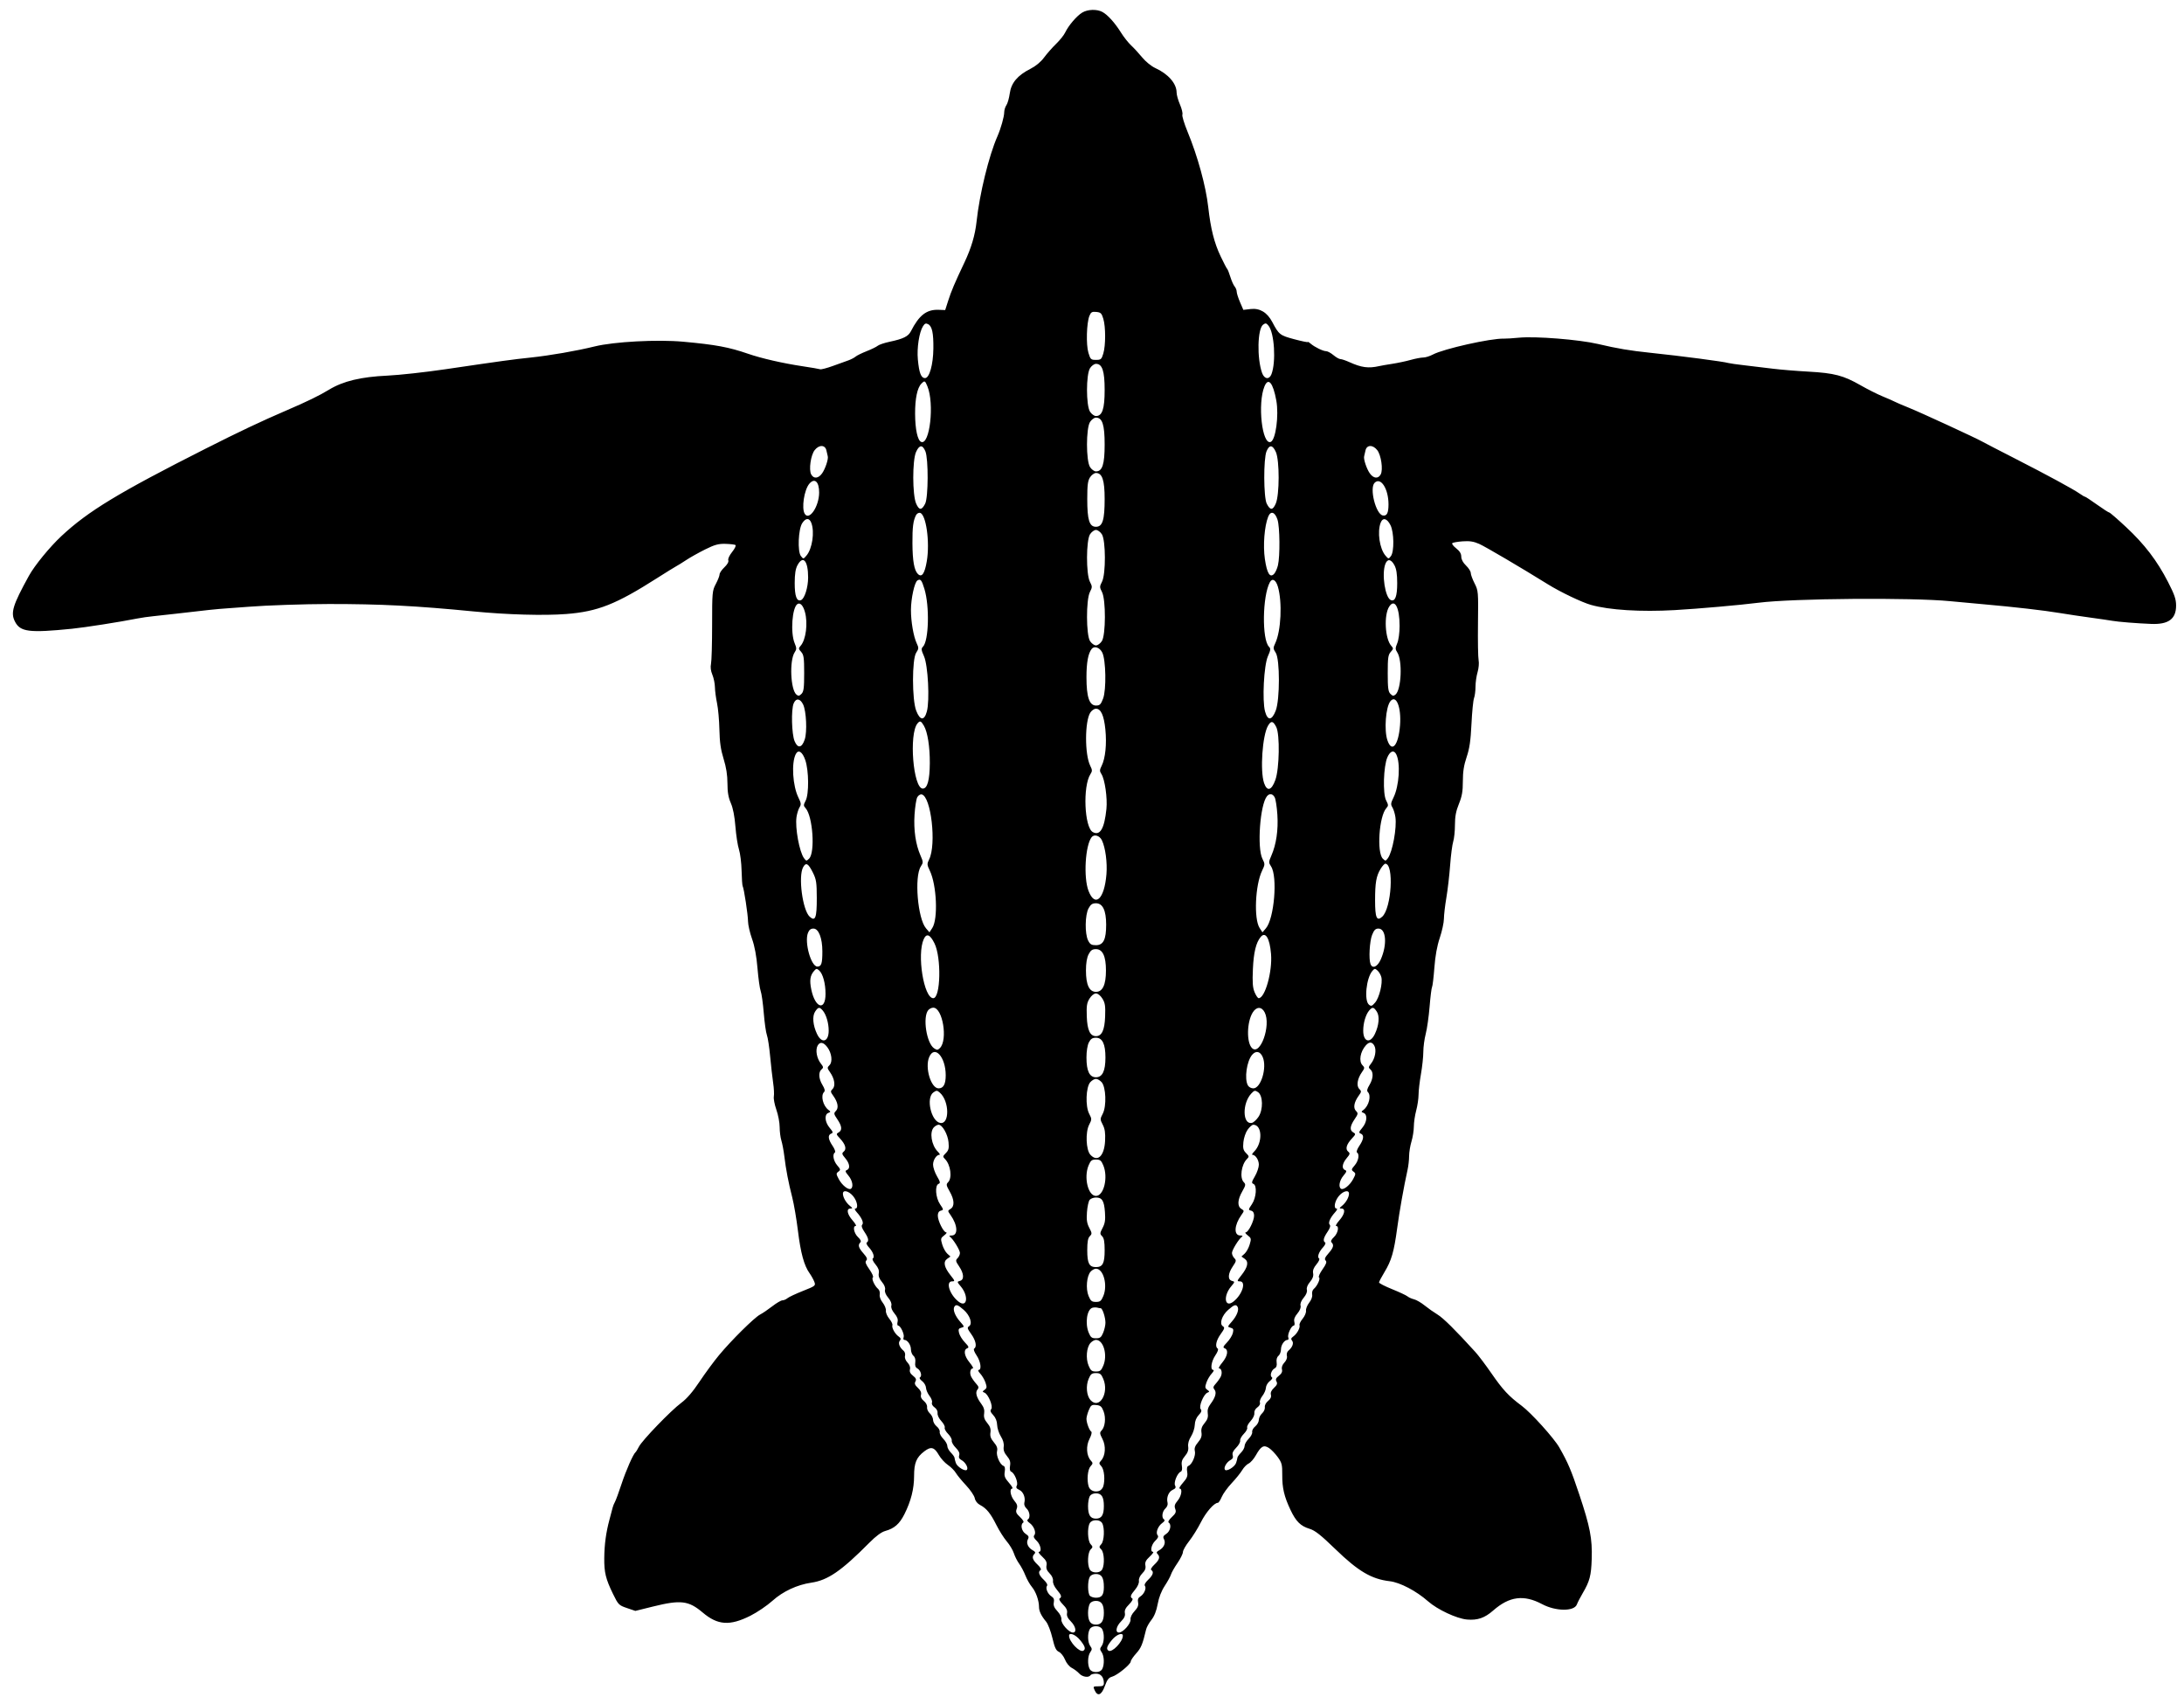 <svg xmlns="http://www.w3.org/2000/svg" width="1381" height="1077" viewBox="0 0 1381 1077" version="1.1">
	<path d="M 684.270 7.982 C 680.823 10.078, 675.632 16.149, 673.568 20.497 C 672.766 22.189, 670.172 25.442, 667.805 27.727 C 665.437 30.013, 662.019 33.890, 660.209 36.343 C 658.138 39.150, 654.930 41.809, 651.557 43.516 C 643.420 47.633, 639.407 52.401, 638.500 59.030 C 638.088 62.039, 637.132 65.388, 636.376 66.473 C 635.619 67.557, 634.995 69.582, 634.989 70.973 C 634.977 73.783, 632.863 81.253, 630.667 86.245 C 625.304 98.433, 619.382 122.644, 617.519 139.991 C 616.593 148.622, 614.168 156.793, 609.800 166 C 603.629 179.008, 601.518 183.986, 599.514 190.252 L 597.674 196.004 593.562 195.848 C 585.916 195.559, 581.179 199.212, 575.981 209.405 C 574.313 212.675, 571.214 214.203, 562.500 216.052 C 559.200 216.752, 555.825 217.891, 555 218.583 C 554.175 219.276, 551.025 220.813, 548 222 C 544.975 223.187, 541.825 224.734, 541 225.437 C 540.175 226.141, 538.150 227.201, 536.500 227.793 C 534.850 228.386, 530.401 229.986, 526.613 231.351 C 522.825 232.715, 519.225 233.650, 518.613 233.427 C 518.001 233.205, 513 232.349, 507.500 231.525 C 495.049 229.660, 481.469 226.549, 473 223.623 C 460.854 219.427, 452.587 217.891, 432 216.010 C 415.686 214.518, 388.244 215.984, 376 219.001 C 364.564 221.819, 347.715 224.744, 335.500 226.034 C 323.853 227.263, 318.150 228.045, 281.500 233.438 C 268.850 235.299, 252.425 237.103, 245 237.448 C 228.200 238.228, 216.975 240.924, 208.107 246.312 C 201.837 250.121, 194.125 253.873, 181 259.501 C 165.535 266.132, 151.055 272.982, 130 283.627 C 74.984 311.443, 55.704 323.127, 38.846 338.870 C 31.422 345.803, 21.892 357.450, 18.284 364 C 7.989 382.689, 6.578 387.350, 9.506 393.011 C 12.850 399.478, 18.483 400.175, 45.500 397.465 C 53.786 396.633, 75.830 393.175, 87 390.954 C 89.475 390.462, 93.975 389.818, 97 389.523 C 100.025 389.229, 106.325 388.536, 111 387.984 C 130.543 385.677, 136.887 385.014, 144 384.535 C 148.125 384.257, 154.200 383.810, 157.500 383.542 C 168.169 382.676, 192.662 381.840, 207.770 381.825 C 240.499 381.794, 262.749 382.932, 299.500 386.517 C 320.798 388.595, 344.108 389.242, 358.077 388.145 C 377.984 386.581, 389.474 382.039, 415.500 365.445 C 421 361.938, 426.400 358.594, 427.500 358.014 C 428.600 357.434, 431.525 355.619, 434 353.980 C 436.475 352.341, 441.821 349.347, 445.881 347.327 C 451.886 344.338, 454.271 343.680, 458.677 343.796 C 461.655 343.874, 464.521 344.204, 465.046 344.528 C 465.570 344.852, 464.635 346.816, 462.967 348.892 C 461.207 351.081, 460.181 353.308, 460.522 354.196 C 460.882 355.135, 459.928 356.842, 458.055 358.610 C 456.375 360.196, 455 362.215, 455 363.098 C 455 363.980, 453.941 366.694, 452.646 369.129 C 450.385 373.381, 450.292 374.403, 450.290 395.028 C 450.289 406.838, 449.973 417.916, 449.587 419.646 C 449.134 421.683, 449.436 424.107, 450.443 426.519 C 451.299 428.568, 452.029 432.102, 452.064 434.372 C 452.100 436.642, 452.699 441.200, 453.396 444.500 C 454.094 447.800, 454.769 455.319, 454.897 461.208 C 455.071 469.222, 455.738 473.876, 457.549 479.708 C 459.211 485.057, 459.975 489.904, 459.985 495.167 C 459.996 500.765, 460.572 504.139, 462.119 507.667 C 463.503 510.824, 464.510 515.968, 465.024 522.500 C 465.456 528, 466.467 534.525, 467.269 537 C 468.071 539.475, 468.819 545.529, 468.930 550.453 C 469.042 555.378, 469.348 559.755, 469.611 560.180 C 470.414 561.479, 472.963 578.247, 473.004 582.500 C 473.025 584.700, 474.163 589.650, 475.533 593.500 C 477.200 598.187, 478.343 604.344, 478.992 612.134 C 479.525 618.533, 480.429 624.999, 481.001 626.502 C 481.573 628.006, 482.449 634.246, 482.949 640.368 C 483.448 646.491, 484.340 652.769, 484.930 654.320 C 485.520 655.870, 486.448 661.945, 486.991 667.820 C 487.534 673.694, 488.388 681.228, 488.887 684.561 C 489.386 687.895, 489.581 691.743, 489.319 693.113 C 489.057 694.482, 489.778 698.264, 490.921 701.517 C 492.065 704.769, 493 709.699, 493 712.472 C 493 715.245, 493.490 719.085, 494.089 721.007 C 494.688 722.928, 495.532 727.425, 495.964 731 C 496.977 739.373, 498.565 747.619, 500.971 757 C 502.028 761.125, 503.641 770.575, 504.555 778 C 506.296 792.146, 508.444 800.006, 511.892 804.848 C 513.024 806.438, 514.385 808.883, 514.917 810.281 C 515.855 812.749, 515.647 812.916, 507.691 816.069 C 503.186 817.855, 498.790 819.920, 497.921 820.658 C 497.053 821.396, 495.631 822, 494.761 822 C 493.891 822, 491.002 823.689, 488.340 825.754 C 485.678 827.819, 482.212 830.172, 480.637 830.983 C 477.054 832.830, 462.420 847.305, 454.592 856.746 C 451.343 860.665, 445.825 868.165, 442.331 873.412 C 438.043 879.852, 434.276 884.214, 430.739 886.834 C 424.250 891.641, 406.032 910.515, 404.002 914.534 C 403.177 916.165, 402.224 917.725, 401.883 918 C 400.390 919.203, 395.857 929.479, 393.010 938.113 C 391.307 943.276, 389.448 948.338, 388.878 949.363 C 388.308 950.388, 387.660 951.963, 387.438 952.863 C 387.216 953.763, 386.307 957.200, 385.418 960.500 C 383.187 968.784, 382.183 976.177, 382.090 985 C 381.996 993.967, 383.029 998.186, 387.626 1007.603 C 390.953 1014.418, 391.310 1014.781, 396.422 1016.518 L 401.750 1018.329 412.902 1015.569 C 430.467 1011.221, 435.426 1011.822, 444.361 1019.384 C 453.831 1027.398, 461.481 1027.914, 474.449 1021.414 C 478.743 1019.261, 485.065 1014.975, 488.496 1011.888 C 495.057 1005.987, 504.059 1001.797, 513 1000.484 C 523.504 998.941, 532.021 993.078, 549.787 975.159 C 553.917 970.993, 557.347 968.468, 559.787 967.796 C 565.519 966.217, 568.805 963.332, 571.902 957.160 C 576.037 948.919, 578 941.158, 578 933.046 C 578 924.779, 579.446 921.287, 584.451 917.469 C 588.707 914.223, 590.792 914.755, 593.677 919.820 C 594.874 921.922, 597.419 924.714, 599.332 926.025 C 601.245 927.336, 603.515 929.602, 604.376 931.060 C 605.238 932.519, 608.158 936.072, 610.866 938.956 C 613.574 941.840, 616.047 945.486, 616.361 947.057 C 616.714 948.819, 618 950.469, 619.716 951.362 C 623.755 953.463, 626.362 956.657, 630.030 964 C 631.816 967.575, 634.777 972.253, 636.609 974.395 C 638.442 976.538, 640.460 979.913, 641.094 981.895 C 641.729 983.878, 643.236 986.850, 644.444 988.500 C 645.652 990.150, 647.426 993.495, 648.386 995.933 C 649.345 998.371, 651.209 1001.648, 652.527 1003.214 C 654.998 1006.151, 656.985 1011.754, 656.994 1015.816 C 657.001 1018.503, 658.410 1021.433, 661.466 1025.110 C 662.659 1026.546, 664.454 1031.196, 665.454 1035.444 C 666.897 1041.569, 667.751 1043.385, 669.582 1044.219 C 670.852 1044.798, 672.580 1046.994, 673.423 1049.098 C 674.305 1051.302, 676.130 1053.533, 677.729 1054.360 C 679.256 1055.149, 681.361 1056.741, 682.407 1057.898 C 684.394 1060.093, 688.436 1060.721, 689.500 1059 C 689.840 1058.450, 691.426 1058, 693.024 1058 C 696.114 1058, 698 1060.249, 698 1063.934 C 698 1065.626, 697.370 1066, 694.521 1066 C 691.174 1066, 691.086 1066.094, 692.182 1068.500 C 694.068 1072.638, 696.527 1071.614, 698.625 1065.818 C 700.086 1061.780, 701.093 1060.478, 703.185 1059.921 C 706.444 1059.055, 715 1052.081, 715 1050.291 C 715 1049.584, 716.555 1047.285, 718.455 1045.182 C 721.544 1041.762, 722.486 1039.483, 724.729 1030 C 725.054 1028.625, 726.565 1025.925, 728.086 1024 C 729.916 1021.684, 731.252 1018.300, 732.034 1014 C 732.795 1009.810, 734.384 1005.723, 736.502 1002.500 C 738.310 999.750, 740.088 996.499, 740.453 995.276 C 740.819 994.054, 742.666 990.802, 744.559 988.051 C 746.452 985.299, 748 982.178, 748 981.114 C 748 980.050, 749.766 976.945, 751.925 974.215 C 754.083 971.484, 757.433 966.105, 759.369 962.261 C 762.559 955.927, 767.728 950, 770.063 950 C 770.564 950, 771.665 948.345, 772.510 946.322 C 773.355 944.299, 776.199 940.361, 778.829 937.572 C 781.460 934.782, 784.449 931.076, 785.471 929.335 C 786.494 927.595, 788.329 925.715, 789.549 925.159 C 790.770 924.603, 792.833 922.243, 794.134 919.915 C 797.346 914.168, 799.118 913.192, 802.419 915.355 C 803.860 916.299, 806.348 918.879, 807.948 921.086 C 810.536 924.659, 810.850 925.892, 810.801 932.300 C 810.737 940.606, 812.022 946.063, 816.030 954.521 C 819.506 961.856, 822.407 964.714, 828.130 966.445 C 831.509 967.467, 835.211 970.391, 844.449 979.335 C 858.856 993.282, 867.224 998.219, 878.730 999.560 C 885.290 1000.324, 895.503 1005.673, 903 1012.269 C 908.975 1017.527, 921.146 1023.214, 927.638 1023.780 C 934.282 1024.361, 938.798 1022.808, 944.166 1018.097 C 954.425 1009.094, 963.553 1007.908, 975.148 1014.073 C 983.721 1018.632, 995.385 1018.748, 997.080 1014.291 C 997.594 1012.938, 999.249 1009.733, 1000.757 1007.168 C 1005.214 999.591, 1006.151 996.045, 1006.482 985.500 C 1006.887 972.610, 1005.468 965.245, 998.633 944.763 C 993.489 929.352, 991.520 924.715, 985.989 915 C 982.644 909.124, 968.208 893.141, 962.232 888.695 C 953.979 882.557, 950.256 878.558, 943 868.042 C 939.425 862.860, 934.839 856.794, 932.810 854.560 C 920.221 840.708, 912.588 833.157, 908.978 830.982 C 906.712 829.617, 903.044 827.034, 900.826 825.243 C 898.609 823.452, 895.603 821.704, 894.147 821.359 C 892.691 821.014, 890.825 820.178, 890 819.501 C 889.175 818.824, 884.788 816.771, 880.250 814.939 C 875.712 813.106, 872 811.200, 872 810.704 C 872 810.208, 873.547 807.259, 875.438 804.151 C 879.845 796.908, 881.467 791.316, 883.459 776.500 C 884.926 765.586, 887.670 750.154, 890.072 739.307 C 890.582 737.001, 891.005 733.176, 891.011 730.807 C 891.017 728.438, 891.692 724.291, 892.511 721.591 C 893.330 718.891, 894.005 714.616, 894.012 712.091 C 894.018 709.566, 894.688 705.025, 895.500 702 C 896.312 698.975, 896.982 694.475, 896.989 692 C 896.997 689.525, 897.677 683.675, 898.500 679 C 899.323 674.325, 899.998 668.007, 899.999 664.960 C 899.999 661.913, 900.685 656.792, 901.521 653.580 C 902.358 650.368, 903.460 642.618, 903.970 636.357 C 904.480 630.097, 905.176 624.524, 905.516 623.974 C 905.856 623.423, 906.518 617.917, 906.986 611.736 C 907.557 604.204, 908.688 597.969, 910.419 592.824 C 911.838 588.602, 913.010 583.202, 913.022 580.824 C 913.033 578.446, 913.732 572.450, 914.574 567.500 C 915.416 562.550, 916.487 553.325, 916.954 547 C 917.421 540.675, 918.297 533.928, 918.901 532.007 C 919.506 530.085, 920 525.325, 920 521.429 C 920 516.180, 920.648 512.751, 922.500 508.192 C 924.463 503.362, 925 500.279, 925 493.845 C 925 487.847, 925.640 483.754, 927.389 478.575 C 929.226 473.134, 929.933 468.303, 930.449 457.659 C 930.817 450.046, 931.542 442.704, 932.060 441.343 C 932.577 439.983, 933 436.721, 933 434.094 C 933 431.467, 933.589 427.334, 934.309 424.909 C 935.028 422.484, 935.324 419.104, 934.965 417.397 C 934.606 415.691, 934.428 405.116, 934.569 393.897 C 934.817 374.061, 934.758 373.370, 932.412 368.768 C 931.085 366.166, 930 363.213, 930 362.205 C 930 361.198, 928.650 359.081, 927 357.500 C 925.096 355.676, 924 353.625, 924 351.885 C 924 349.987, 923.010 348.370, 920.780 346.625 C 919.010 345.240, 917.894 343.772, 918.302 343.365 C 918.709 342.958, 921.668 342.435, 924.878 342.202 C 929.271 341.885, 931.855 342.285, 935.327 343.821 C 939.212 345.539, 961.384 358.575, 978.829 369.398 C 986.745 374.309, 1000.223 380.750, 1006 382.383 C 1017.575 385.654, 1037.538 386.893, 1059 385.672 C 1073.834 384.829, 1100.267 382.504, 1112 381.011 C 1133.701 378.249, 1208.953 377.648, 1233.214 380.042 C 1237.771 380.492, 1247.350 381.375, 1254.500 382.005 C 1273.653 383.693, 1292.303 385.839, 1302.500 387.530 C 1307.450 388.351, 1316.258 389.669, 1322.073 390.459 C 1327.888 391.250, 1333.963 392.136, 1335.573 392.429 C 1339.233 393.094, 1351.347 394.066, 1360.289 394.410 C 1371.215 394.832, 1376 391.296, 1376 382.804 C 1376 378.785, 1375.019 375.920, 1370.897 367.895 C 1363.987 354.442, 1356.092 344.113, 1344.353 333.168 C 1338.945 328.126, 1334.180 324, 1333.764 324 C 1333.348 324, 1329.854 321.750, 1326 319 C 1322.146 316.250, 1318.726 314, 1318.401 314 C 1318.075 314, 1316.614 313.155, 1315.154 312.122 C 1311.170 309.303, 1294.726 300.380, 1274 289.792 C 1263.825 284.594, 1254.600 279.821, 1253.500 279.186 C 1249.735 277.011, 1214.509 260.769, 1207.063 257.775 C 1202.973 256.130, 1198.923 254.394, 1198.063 253.917 C 1197.203 253.440, 1193.800 251.946, 1190.500 250.595 C 1187.200 249.245, 1180.919 246.089, 1176.543 243.581 C 1165.672 237.352, 1159.879 235.834, 1143.500 234.924 C 1135.800 234.497, 1125.675 233.663, 1121 233.072 C 1116.325 232.481, 1108.450 231.536, 1103.500 230.973 C 1098.550 230.410, 1093.825 229.745, 1093 229.497 C 1089.939 228.574, 1063.086 225.053, 1043.500 223.005 C 1030.549 221.652, 1022.818 220.351, 1010.393 217.435 C 998.527 214.649, 970.839 212.447, 960.500 213.466 C 956.650 213.846, 952.322 214.119, 950.883 214.073 C 942.722 213.810, 912.750 220.522, 906.053 224.112 C 904.115 225.150, 901.384 226, 899.983 226 C 898.582 226, 894.975 226.687, 891.968 227.526 C 888.961 228.365, 883.800 229.463, 880.500 229.966 C 877.200 230.468, 873.375 231.134, 872 231.444 C 865.294 232.957, 860.860 232.360, 853.261 228.919 C 850.929 227.864, 848.376 227, 847.588 227 C 846.799 227, 844.816 225.875, 843.182 224.500 C 841.548 223.125, 839.466 222, 838.556 222 C 836.588 222, 831.209 219.380, 828.750 217.224 C 827.788 216.381, 827 215.927, 827 216.216 C 827 216.505, 823.128 215.708, 818.396 214.445 C 809.321 212.022, 808.697 211.535, 804.511 203.596 C 801.295 197.498, 796.634 194.684, 790.848 195.348 L 786.196 195.883 784.098 191.006 C 782.944 188.324, 782 185.348, 782 184.393 C 782 183.439, 781.405 181.947, 780.678 181.079 C 779.950 180.210, 778.732 177.475, 777.970 175 C 777.207 172.525, 776.313 170.275, 775.982 170 C 775.651 169.725, 773.777 166.125, 771.817 162 C 767.771 153.484, 765.537 144.605, 764.003 130.940 C 762.513 117.666, 757.331 98.785, 750.907 83.229 C 748.802 78.130, 747.338 73.283, 747.654 72.459 C 747.970 71.635, 747.278 68.748, 746.115 66.045 C 744.952 63.341, 744 59.953, 744 58.515 C 744 52.798, 738.720 46.744, 730.444 42.975 C 728.034 41.876, 724.400 38.927, 722.297 36.361 C 720.208 33.813, 717.039 30.369, 715.253 28.706 C 713.467 27.044, 710.577 23.392, 708.830 20.592 C 704.944 14.360, 700.333 9.266, 696.993 7.515 C 693.473 5.669, 687.727 5.880, 684.270 7.982 M 688.864 199.687 C 687.060 204.158, 686.688 217.881, 688.231 223 C 689.495 227.193, 689.822 227.500, 693.012 227.500 C 696.139 227.500, 696.540 227.153, 697.641 223.500 C 699.188 218.366, 699.191 206.650, 697.647 201.500 C 696.606 198.027, 696.022 197.459, 693.223 197.187 C 690.488 196.921, 689.827 197.300, 688.864 199.687 M 583.626 206.233 C 581.248 209.970, 579.706 219.923, 580.380 227.180 C 581.184 235.825, 582.410 239, 584.947 239 C 587.697 239, 590.074 230.536, 590.195 220.317 C 590.310 210.626, 589.391 206.280, 586.953 204.975 C 585.446 204.168, 584.779 204.421, 583.626 206.233 M 798.694 205.232 C 795.131 207.843, 794.733 226.439, 798.041 235.750 C 799.459 239.742, 802.614 240.146, 803.996 236.511 C 806.945 228.753, 805.831 210.477, 802.130 205.916 C 800.731 204.193, 800.244 204.096, 798.694 205.232 M 689.273 232.706 C 686.695 236.641, 686.695 256.359, 689.273 260.294 C 690.248 261.782, 691.925 263, 693 263 C 697 263, 698.500 258.499, 698.500 246.500 C 698.500 234.501, 697 230, 693 230 C 691.925 230, 690.248 231.218, 689.273 232.706 M 582.598 242.545 C 580.042 245.101, 578.605 251.982, 578.639 261.500 C 578.675 271.398, 580.210 278.483, 582.509 279.365 C 587.956 281.455, 590.908 255.094, 586.441 244.250 C 584.909 240.532, 584.703 240.440, 582.598 242.545 M 799.555 244.260 C 795.092 255.095, 798.047 281.454, 803.491 279.365 C 806.659 278.149, 808.760 262.625, 807.036 253.168 C 804.983 241.902, 801.993 238.342, 799.555 244.260 M 689.273 266.706 C 686.687 270.653, 686.687 291.347, 689.273 295.294 C 690.248 296.782, 691.925 298, 693 298 C 697.052 298, 698.500 293.525, 698.500 281 C 698.500 268.475, 697.052 264, 693 264 C 691.925 264, 690.248 265.218, 689.273 266.706 M 515.138 284.552 C 512.665 287.695, 511.342 296.902, 512.935 299.879 C 514.502 302.806, 517.485 302.533, 519.818 299.250 C 521.821 296.433, 523.885 290.289, 523.429 288.500 C 523.289 287.950, 522.902 286.262, 522.568 284.750 C 521.767 281.114, 517.923 281.012, 515.138 284.552 M 579.231 285.750 C 576.864 291.076, 576.908 312.863, 579.297 318.338 C 581.196 322.691, 582.802 322.716, 584.997 318.426 C 587.024 314.466, 587.121 289.972, 585.129 285.250 C 583.321 280.967, 581.280 281.140, 579.231 285.750 M 800.871 285.250 C 798.879 289.972, 798.976 314.466, 801.003 318.426 C 803.198 322.716, 804.804 322.691, 806.703 318.338 C 809.092 312.863, 809.136 291.076, 806.769 285.750 C 804.720 281.140, 802.679 280.967, 800.871 285.250 M 863.432 284.750 C 863.098 286.262, 862.711 287.950, 862.571 288.500 C 862.115 290.289, 864.179 296.433, 866.182 299.250 C 868.515 302.533, 871.498 302.806, 873.065 299.879 C 874.658 296.902, 873.335 287.695, 870.862 284.552 C 868.077 281.012, 864.233 281.114, 863.432 284.750 M 689.273 301.704 C 687.846 303.881, 687.500 306.563, 687.500 315.454 C 687.500 328.759, 688.829 333, 693 333 C 697.171 333, 698.500 328.759, 698.500 315.454 C 698.500 303.500, 696.996 299, 693 299 C 691.925 299, 690.248 300.217, 689.273 301.704 M 511.797 305.750 C 508.494 309.569, 506.692 321.388, 508.885 324.848 C 511.721 329.323, 517.887 320.218, 517.959 311.450 C 518.015 304.542, 515.141 301.883, 511.797 305.750 M 869.200 305.200 C 865.828 308.572, 869.956 325.029, 874.380 325.848 C 876.944 326.323, 877.967 324.352, 877.985 318.899 C 878.018 309.025, 873.078 301.322, 869.200 305.200 M 579.206 325.690 C 577.427 329.156, 576.896 333.328, 576.956 343.382 C 577.022 354.562, 578.067 360.495, 580.376 362.805 C 582.870 365.298, 584.703 362.688, 586.045 354.733 C 588.083 342.650, 585.575 324.946, 581.718 324.190 C 580.847 324.019, 579.717 324.694, 579.206 325.690 M 801.888 326.677 C 799.523 332.651, 798.569 344.837, 799.803 353.302 C 801.130 362.409, 802.971 365.457, 805.574 362.855 C 806.439 361.990, 807.561 359.531, 808.068 357.391 C 809.457 351.519, 809.282 333.019, 807.795 328.479 C 806.180 323.552, 803.455 322.720, 801.888 326.677 M 507.273 330.704 C 504.784 334.500, 504.208 348.679, 506.428 351.500 C 507.992 353.488, 508.013 353.486, 509.976 351.170 C 513.626 346.862, 515.194 336.270, 513.025 330.565 C 511.763 327.247, 509.504 327.302, 507.273 330.704 M 873.003 330.492 C 870.808 336.266, 872.352 346.837, 876.024 351.170 C 877.963 353.458, 878.026 353.465, 879.499 351.559 C 881.670 348.751, 881.513 336.533, 879.248 332.003 C 877.038 327.582, 874.356 326.934, 873.003 330.492 M 689.273 337.706 C 686.764 341.536, 686.693 362.932, 689.173 367.750 C 690.738 370.789, 690.738 371.211, 689.173 374.250 C 686.685 379.083, 686.757 401.456, 689.273 405.295 C 690.248 406.783, 691.925 408, 693 408 C 694.075 408, 695.752 406.783, 696.727 405.295 C 699.243 401.456, 699.315 379.083, 696.827 374.250 C 695.262 371.211, 695.262 370.789, 696.827 367.750 C 699.307 362.932, 699.236 341.536, 696.727 337.706 C 695.752 336.218, 694.075 335, 693 335 C 691.925 335, 690.248 336.218, 689.273 337.706 M 504.290 357.250 C 503.025 359.584, 502.524 362.783, 502.514 368.596 C 502.500 376.895, 503.796 380.399, 506.495 379.363 C 508.740 378.502, 511 371.319, 511 365.045 C 511 354.477, 507.805 350.765, 504.290 357.250 M 875.975 356.565 C 873.559 362.921, 875.889 377.976, 879.505 379.363 C 882.204 380.399, 883.500 376.895, 883.486 368.596 C 883.476 362.783, 882.975 359.584, 881.710 357.250 C 879.593 353.343, 877.304 353.070, 875.975 356.565 M 580.101 366.938 C 578.282 368.062, 576.034 378.312, 576.016 385.566 C 575.997 392.895, 577.630 402.350, 579.661 406.670 C 581.019 409.558, 580.990 410.086, 579.326 412.626 C 576.646 416.715, 576.651 442.299, 579.333 449.250 C 581.763 455.548, 584.449 455.747, 586.076 449.750 C 587.959 442.808, 586.810 420.555, 584.275 414.860 C 582.513 410.901, 582.413 410.015, 583.598 408.831 C 587.319 405.109, 587.878 383.280, 584.533 372.293 C 582.801 366.603, 582.070 365.720, 580.101 366.938 M 802.952 368.090 C 798.243 376.888, 797.881 404.309, 802.414 408.842 C 803.583 410.012, 803.479 410.919, 801.725 414.860 C 799.190 420.555, 798.041 442.808, 799.924 449.750 C 801.551 455.747, 804.237 455.548, 806.667 449.250 C 809.349 442.299, 809.354 416.715, 806.674 412.626 C 805.006 410.079, 804.978 409.566, 806.352 406.670 C 810.055 398.862, 810.910 380.650, 808.033 370.849 C 806.755 366.497, 804.469 365.255, 802.952 368.090 M 504.279 381.828 C 500.884 383.926, 499.716 399.990, 502.478 406.601 C 503.780 409.718, 503.781 410.405, 502.481 412.388 C 499.092 417.561, 499.867 435.985, 503.605 439.087 C 504.816 440.092, 505.424 440.005, 506.800 438.628 C 508.200 437.228, 508.500 434.927, 508.500 425.569 C 508.500 415.802, 508.233 413.915, 506.595 412.105 C 504.863 410.191, 504.831 409.841, 506.246 408.250 C 509.617 404.457, 510.955 393.980, 508.977 386.858 C 507.835 382.747, 505.989 380.771, 504.279 381.828 M 878.438 383.455 C 874.972 388.744, 875.759 403.851, 879.730 408.250 C 881.175 409.851, 881.148 410.179, 879.405 412.105 C 877.767 413.915, 877.500 415.802, 877.500 425.569 C 877.500 434.927, 877.800 437.228, 879.200 438.628 C 880.576 440.005, 881.184 440.092, 882.395 439.087 C 886.133 435.985, 886.908 417.561, 883.519 412.388 C 882.219 410.405, 882.220 409.718, 883.522 406.601 C 884.373 404.565, 885 399.932, 885 395.681 C 885 383.961, 881.896 378.177, 878.438 383.455 M 690.308 410.202 C 688.053 413.078, 687 418.787, 687 428.129 C 687 440.590, 688.824 446, 693.026 446 C 695.422 446, 696.080 445.357, 697.509 441.616 C 699.648 436.015, 699.309 417.131, 696.986 412.500 C 695.366 409.270, 691.957 408.097, 690.308 410.202 M 501.843 444.677 C 500.198 448.671, 500.586 464.073, 502.443 468.518 C 504.433 473.280, 507.033 472.860, 508.843 467.486 C 510.455 462.700, 509.862 449.571, 507.844 445.360 C 505.968 441.447, 503.299 441.143, 501.843 444.677 M 879.210 443.246 C 876.240 446.825, 875.106 461.559, 877.306 467.988 C 880.108 476.176, 884.295 471.194, 885.279 458.500 C 886.162 447.109, 882.871 438.836, 879.210 443.246 M 689.464 450.415 C 685.886 455.875, 685.840 476.963, 689.389 484.079 C 690.724 486.755, 690.743 487.465, 689.529 489.336 C 684.570 496.980, 685.650 523.137, 691.044 526.023 C 695.613 528.469, 698.334 523.822, 699.618 511.378 C 700.324 504.540, 698.627 492.661, 696.471 489.336 C 695.257 487.465, 695.276 486.755, 696.611 484.079 C 698.959 479.372, 699.882 470.326, 698.954 461.120 C 698.058 452.235, 696.136 448, 693 448 C 691.925 448, 690.334 449.087, 689.464 450.415 M 580.151 457.318 C 574.628 463.973, 577.436 498.500, 583.500 498.500 C 586.404 498.500, 587.877 493.176, 587.944 482.434 C 588.008 472.026, 586.535 462.727, 584.190 458.750 C 582.366 455.656, 581.720 455.427, 580.151 457.318 M 801.816 458.740 C 798.239 464.807, 796.682 487.305, 799.306 495 C 801.201 500.556, 804.052 499.758, 806.457 493 C 809.006 485.835, 809.358 464.174, 807 459.574 C 804.987 455.646, 803.756 455.449, 801.816 458.740 M 503.195 476.690 C 500.325 482.220, 501.215 496.815, 504.874 504.210 C 506.591 507.680, 506.688 508.561, 505.557 510.379 C 504.830 511.546, 503.973 514.300, 503.652 516.500 C 502.667 523.254, 505.467 538.549, 508.418 542.531 C 509.792 544.384, 509.979 544.400, 511.601 542.802 C 515.544 538.918, 513.954 515.922, 509.395 510.884 C 508.007 509.351, 508.011 508.880, 509.427 506.141 C 511.605 501.929, 511.478 487.156, 509.206 480.504 C 507.395 475.199, 504.818 473.564, 503.195 476.690 M 877.268 478.750 C 874.799 484.432, 874.288 501.723, 876.465 505.933 C 877.980 508.863, 877.994 509.349, 876.605 510.884 C 872.046 515.922, 870.456 538.918, 874.399 542.802 C 876.021 544.400, 876.208 544.384, 877.582 542.531 C 880.533 538.549, 883.333 523.254, 882.348 516.500 C 882.027 514.300, 881.170 511.546, 880.443 510.379 C 879.312 508.561, 879.409 507.680, 881.126 504.210 C 884.764 496.856, 885.676 482.226, 882.837 476.750 C 881.358 473.898, 879.010 474.741, 877.268 478.750 M 579.998 504.003 C 579.373 505.171, 578.603 510.117, 578.287 514.995 C 577.658 524.705, 578.988 533.810, 582.059 540.822 C 583.845 544.902, 583.857 545.289, 582.266 547.717 C 578.042 554.163, 580.267 580.711, 585.544 586.846 L 587.713 589.368 589.511 586.624 C 593.238 580.936, 592.314 559.469, 587.952 550.419 C 586.139 546.657, 586.105 546.097, 587.516 543.268 C 592.226 533.827, 588.732 503.342, 582.810 502.202 C 581.889 502.024, 580.624 502.835, 579.998 504.003 M 801.147 503.323 C 796.757 508.612, 794.770 536.024, 798.276 542.919 C 799.946 546.203, 799.937 546.499, 798.048 550.419 C 793.686 559.469, 792.762 580.936, 796.489 586.624 L 798.287 589.368 800.456 586.846 C 805.733 580.711, 807.958 554.163, 803.734 547.717 C 802.143 545.289, 802.155 544.902, 803.941 540.822 C 807.012 533.810, 808.342 524.705, 807.713 514.995 C 807.397 510.117, 806.641 505.198, 806.034 504.063 C 804.770 501.702, 802.746 501.396, 801.147 503.323 M 690.293 529.202 C 686.230 534.313, 685.033 554.698, 688.299 563.162 C 692.442 573.897, 698.328 568.454, 699.630 552.684 C 700.244 545.248, 698.989 535.842, 696.762 531.180 C 695.351 528.227, 691.905 527.173, 690.293 529.202 M 507.850 548.189 C 504.642 553.953, 507.488 575.416, 512 579.500 C 515.556 582.718, 516.503 580.218, 516.474 567.689 C 516.452 557.806, 516.158 555.910, 513.974 551.540 C 511.097 545.783, 509.634 544.983, 507.850 548.189 M 872.988 549.250 C 870.235 553.763, 869.500 557.968, 869.500 569.200 C 869.500 580.180, 870.562 582.611, 874 579.500 C 879.926 574.137, 881.564 546, 875.950 546 C 875.411 546, 874.079 547.462, 872.988 549.250 M 688.302 574.250 C 686.064 578.408, 685.906 590.234, 688.032 594.500 C 689.263 596.971, 690.140 597.500, 693 597.500 C 697.684 597.500, 699.466 593.911, 699.455 584.500 C 699.445 575.507, 697.290 571, 693 571 C 690.699 571, 689.667 571.714, 688.302 574.250 M 510.884 589.750 C 508.569 595.719, 512.850 611, 516.837 611 C 519.393 611, 520 609.165, 520 601.438 C 520 593.004, 517.657 587, 514.367 587 C 512.656 587, 511.639 587.803, 510.884 589.750 M 867.609 591.020 C 866.027 594.973, 865.410 606.300, 866.607 609.418 C 867.834 612.616, 871.034 611.178, 873.103 606.499 C 877.258 597.107, 876.496 587, 871.633 587 C 869.746 587, 868.865 587.880, 867.609 591.020 M 584.102 593.675 C 579.694 603.349, 584.155 631, 590.124 631 C 594.791 631, 595.354 605.323, 590.885 596.309 C 588.085 590.663, 585.867 589.801, 584.102 593.675 M 797.144 592.327 C 794.217 595.853, 792.713 602.049, 792.245 612.500 C 791.860 621.103, 792.096 624.317, 793.325 627.250 C 794.190 629.313, 795.338 631, 795.876 631 C 799.928 631, 804.639 614.157, 803.704 603.010 C 802.864 592.990, 800.197 588.647, 797.144 592.327 M 688.364 603.250 C 687.251 605.393, 686.677 608.883, 686.677 613.500 C 686.677 622.537, 688.767 627, 693 627 C 697.233 627, 699.323 622.537, 699.323 613.500 C 699.323 604.463, 697.233 600, 693 600 C 690.686 600, 689.688 600.700, 688.364 603.250 M 514.781 613.742 C 512.256 616.616, 511.794 619.692, 513.009 625.542 C 515.458 637.338, 522 639.304, 522 628.244 C 522 621.716, 520.351 615.627, 518.009 613.508 C 516.495 612.138, 516.169 612.161, 514.781 613.742 M 867.804 613.742 C 863.924 618.228, 862.463 632.479, 865.615 635.095 C 867.004 636.248, 867.551 636.061, 869.536 633.753 C 872.160 630.702, 874.410 621.483, 873.457 617.687 C 873.107 616.290, 872.034 614.435, 871.072 613.566 C 869.475 612.120, 869.194 612.135, 867.804 613.742 M 688.936 631.250 C 687.238 633.962, 686.950 635.848, 687.200 642.646 C 687.515 651.208, 689.296 655, 693 655 C 696.704 655, 698.485 651.208, 698.800 642.646 C 699.050 635.848, 698.762 633.962, 697.064 631.250 C 695.856 629.319, 694.205 628, 693 628 C 691.795 628, 690.144 629.319, 688.936 631.250 M 515.398 639.516 C 513.524 642.375, 514.024 648.140, 516.619 653.609 C 519.604 659.901, 524 658.661, 524 651.527 C 524 646.674, 522.400 641.290, 520.203 638.750 C 518.177 636.407, 517.348 636.539, 515.398 639.516 M 586.950 638.561 C 583.309 642.947, 585.858 659.502, 590.665 662.693 C 592.488 663.904, 592.977 663.880, 594.344 662.513 C 599.440 657.417, 596.074 637, 590.137 637 C 589.096 637, 587.662 637.702, 586.950 638.561 M 792.075 640.118 C 788.390 646.176, 788.150 659.007, 791.656 662.513 C 796.859 667.717, 803.843 648.198, 799.710 640 C 797.783 636.177, 794.440 636.228, 792.075 640.118 M 865.797 638.750 C 863.600 641.290, 862 646.674, 862 651.527 C 862 658.661, 866.396 659.901, 869.381 653.609 C 871.976 648.140, 872.476 642.375, 870.602 639.516 C 868.652 636.539, 867.823 636.407, 865.797 638.750 M 688.526 658.950 C 687.610 660.721, 687 664.540, 687 668.500 C 687 677.010, 688.915 681, 693 681 C 697.085 681, 699 677.010, 699 668.500 C 699 659.990, 697.085 656, 693 656 C 690.746 656, 689.692 656.695, 688.526 658.950 M 516.976 661.045 C 515.509 663.786, 516.462 669.046, 519.012 672.288 C 520.728 674.470, 520.787 674.932, 519.486 676.012 C 517.398 677.744, 517.645 681.905, 520.070 685.884 C 521.531 688.280, 521.822 689.578, 521.066 690.334 C 518.785 692.615, 520.406 699.073, 523.913 701.679 C 525.348 702.744, 525.332 702.922, 523.750 703.536 C 521.143 704.546, 521.570 709.335, 524.587 712.921 C 526.785 715.534, 526.936 716.087, 525.587 716.605 C 523.322 717.474, 523.623 720.165, 526.451 724.332 C 527.807 726.331, 528.477 728.205, 527.951 728.531 C 526.216 729.603, 526.966 733.849, 529.389 736.665 C 531.559 739.189, 531.628 739.553, 530.139 740.650 C 528.630 741.763, 528.650 742.140, 530.398 745.411 C 532.451 749.255, 536.465 752.449, 538.028 751.483 C 539.805 750.385, 539.033 746.193, 536.501 743.183 C 534.454 740.751, 534.273 740.109, 535.501 739.638 C 537.746 738.777, 537.312 735.524, 534.508 732.192 C 532.319 729.591, 532.201 729.078, 533.531 727.974 C 535.463 726.371, 534.599 723.381, 531.138 719.681 C 528.717 717.095, 528.644 716.782, 530.250 715.882 C 532.676 714.522, 532.438 711.924, 529.489 707.579 C 527.198 704.204, 527.117 703.740, 528.561 702.296 C 530.453 700.404, 529.825 696.775, 526.905 692.726 C 525.072 690.184, 525.038 689.819, 526.505 688.352 C 528.440 686.417, 527.710 681.856, 524.806 677.748 C 522.988 675.176, 522.970 674.887, 524.533 673.324 C 526.599 671.258, 525.932 665.726, 523.170 662.023 C 520.706 658.720, 518.414 658.358, 516.976 661.045 M 863.725 660.752 C 860.091 664.767, 859.047 670.904, 861.569 673.427 C 862.995 674.853, 862.961 675.248, 861.194 677.748 C 858.290 681.856, 857.560 686.417, 859.495 688.352 C 860.962 689.819, 860.928 690.184, 859.095 692.726 C 856.175 696.775, 855.547 700.404, 857.439 702.296 C 858.883 703.740, 858.802 704.204, 856.511 707.579 C 853.562 711.924, 853.324 714.522, 855.750 715.882 C 857.356 716.782, 857.283 717.095, 854.862 719.681 C 851.401 723.381, 850.537 726.371, 852.469 727.974 C 853.799 729.078, 853.681 729.591, 851.492 732.192 C 848.688 735.524, 848.254 738.777, 850.499 739.638 C 851.727 740.109, 851.546 740.751, 849.499 743.183 C 846.967 746.193, 846.195 750.385, 847.972 751.483 C 849.535 752.449, 853.549 749.255, 855.602 745.411 C 857.350 742.140, 857.370 741.763, 855.861 740.650 C 854.372 739.553, 854.441 739.189, 856.611 736.665 C 859.034 733.849, 859.784 729.603, 858.049 728.531 C 857.523 728.205, 858.193 726.331, 859.549 724.332 C 862.377 720.165, 862.678 717.474, 860.413 716.605 C 859.064 716.087, 859.215 715.534, 861.413 712.921 C 864.430 709.335, 864.857 704.546, 862.250 703.536 C 860.668 702.922, 860.652 702.744, 862.087 701.679 C 865.594 699.073, 867.215 692.615, 864.934 690.334 C 864.178 689.578, 864.469 688.280, 865.930 685.884 C 868.355 681.905, 868.602 677.744, 866.514 676.012 C 865.213 674.932, 865.272 674.470, 866.988 672.288 C 869.514 669.077, 870.492 663.788, 869.056 661.105 C 867.684 658.541, 865.836 658.418, 863.725 660.752 M 587.518 668.303 C 584.739 674.953, 588.692 688, 593.485 688 C 596.576 688, 598 685.387, 598 679.715 C 598 668.051, 590.868 660.286, 587.518 668.303 M 791.797 666.750 C 788.344 670.742, 786.761 681.816, 789.035 686.066 C 789.625 687.168, 791.122 688, 792.515 688 C 797.308 688, 801.261 674.953, 798.482 668.303 C 796.932 664.594, 794.208 663.961, 791.797 666.750 M 689.420 684.088 C 686.657 687.141, 686.213 699.222, 688.687 704 C 690.435 707.374, 690.435 707.626, 688.697 711 C 686.267 715.718, 686.702 726.908, 689.434 729.927 C 693.950 734.918, 698.294 730.849, 698.775 721.177 C 699.022 716.203, 698.646 713.607, 697.303 711 C 695.565 707.626, 695.565 707.374, 697.313 704 C 699.787 699.222, 699.343 687.141, 696.580 684.088 C 695.541 682.940, 693.930 682, 693 682 C 692.070 682, 690.459 682.940, 689.420 684.088 M 590.194 690.577 C 585.422 693.919, 588.711 708.743, 594.469 709.852 C 600.515 711.016, 600.409 696.176, 594.332 690.770 C 592.567 689.200, 592.184 689.182, 590.194 690.577 M 791.245 691.246 C 785.429 697.455, 785.637 710.987, 791.531 709.852 C 792.575 709.651, 794.478 707.931, 795.758 706.031 C 798.841 701.457, 798.652 692.494, 795.428 690.362 C 793.591 689.148, 793.117 689.248, 791.245 691.246 M 590.571 712.571 C 587.614 715.529, 588.916 723.916, 592.960 727.960 C 594.082 729.082, 594.582 730, 594.071 730 C 592.132 730, 590 733.264, 590 736.234 C 590 737.933, 591.117 741.231, 592.483 743.562 C 594.546 747.081, 594.715 747.895, 593.483 748.368 C 591.022 749.312, 591.580 757.102, 594.407 761.268 C 596.701 764.648, 596.724 764.839, 594.907 765.314 C 593.640 765.645, 593 766.696, 593 768.446 C 593 771.733, 596.617 778.992, 598.270 779.022 C 598.947 779.034, 598.402 779.888, 597.061 780.919 C 594.781 782.671, 594.699 783.052, 595.802 786.734 C 596.451 788.901, 597.887 791.493, 598.992 792.493 L 601.001 794.311 598.920 795.768 C 596.262 797.631, 596.978 801.057, 601.110 806.250 C 603.874 809.724, 603.943 810, 602.047 810 C 597.829 810, 600.374 818.239, 605.977 822.718 C 611.528 827.157, 612.768 819.443, 607.508 813.192 C 605.104 810.334, 605.086 810.211, 607.008 809.708 C 609.788 808.981, 609.569 805.117, 606.489 800.579 C 604.249 797.278, 604.141 796.716, 605.489 795.368 C 606.320 794.537, 607 793.052, 607 792.068 C 607 790.199, 602.567 783.037, 600.623 781.765 C 599.966 781.335, 600.425 781.024, 601.731 781.015 C 605.963 780.986, 605.619 774.487, 601.047 768.065 C 599.173 765.435, 599.174 765.373, 601.071 764.187 C 603.715 762.536, 603.501 758.419, 600.499 753.167 C 598.306 749.331, 598.193 748.665, 599.511 747.346 C 602.221 744.636, 601.097 736.239, 597.548 732.691 C 596.055 731.198, 596.097 730.903, 598.080 728.920 C 599.849 727.151, 600.151 725.922, 599.775 722.012 C 599.296 717.030, 595.862 711, 593.503 711 C 592.755 711, 591.436 711.707, 590.571 712.571 M 788.909 714.128 C 787.652 715.893, 786.483 719.327, 786.225 722.012 C 785.849 725.922, 786.151 727.151, 787.920 728.920 C 789.903 730.903, 789.945 731.198, 788.452 732.691 C 784.903 736.239, 783.779 744.636, 786.489 747.346 C 787.807 748.665, 787.694 749.331, 785.501 753.167 C 782.499 758.419, 782.285 762.536, 784.929 764.187 C 786.826 765.373, 786.827 765.435, 784.953 768.065 C 780.381 774.487, 780.037 780.986, 784.269 781.015 C 785.575 781.024, 786.034 781.335, 785.377 781.765 C 783.433 783.037, 779 790.199, 779 792.068 C 779 793.052, 779.680 794.537, 780.511 795.368 C 781.859 796.716, 781.751 797.278, 779.511 800.579 C 776.431 805.117, 776.212 808.981, 778.992 809.708 C 780.914 810.211, 780.896 810.334, 778.492 813.192 C 773.232 819.443, 774.472 827.157, 780.023 822.718 C 785.626 818.239, 788.171 810, 783.953 810 C 782.057 810, 782.126 809.724, 784.890 806.250 C 789.022 801.057, 789.738 797.631, 787.080 795.768 L 784.999 794.311 787.008 792.493 C 788.113 791.493, 789.549 788.901, 790.198 786.734 C 791.301 783.052, 791.219 782.671, 788.939 780.919 C 787.598 779.888, 787.053 779.034, 787.730 779.022 C 789.383 778.992, 793 771.733, 793 768.446 C 793 766.696, 792.360 765.645, 791.093 765.314 C 789.276 764.839, 789.299 764.648, 791.593 761.268 C 794.420 757.102, 794.978 749.312, 792.517 748.368 C 791.285 747.895, 791.454 747.081, 793.517 743.562 C 794.883 741.231, 796 737.933, 796 736.234 C 796 733.264, 793.868 730, 791.929 730 C 791.418 730, 791.918 729.082, 793.040 727.960 C 798.531 722.469, 798.164 711, 792.497 711 C 791.748 711, 790.134 712.407, 788.909 714.128 M 688.345 736.718 C 685.183 744.284, 688.012 756, 693 756 C 697.988 756, 700.817 744.284, 697.655 736.718 C 696.336 733.560, 695.635 733, 693 733 C 690.365 733, 689.664 733.560, 688.345 736.718 M 533 754.566 C 533 756.864, 534.934 760.257, 537.367 762.228 C 539.223 763.731, 539.273 763.958, 537.750 763.978 C 535.011 764.013, 535.646 767.528, 539.104 771.465 C 540.811 773.409, 541.711 775, 541.104 775 C 539.051 775, 539.983 779.636, 542.513 782.012 C 544.211 783.607, 544.698 784.702, 544.013 785.387 C 542.355 787.045, 542.832 788.740, 545.962 792.304 C 548.204 794.858, 548.642 795.958, 547.766 796.834 C 546.890 797.710, 547.374 799.077, 549.761 802.463 C 551.495 804.923, 552.484 807.201, 551.960 807.525 C 550.879 808.193, 553.062 812.977, 555.294 814.829 C 556.079 815.480, 556.525 817.032, 556.287 818.279 C 556.024 819.655, 556.758 821.694, 558.157 823.472 C 559.423 825.082, 560.332 827.372, 560.177 828.560 C 560.021 829.748, 560.976 832.021, 562.298 833.610 C 563.620 835.200, 564.515 837.038, 564.286 837.695 C 563.731 839.290, 565.863 843.178, 568.206 844.840 C 569.647 845.862, 569.830 846.500, 568.978 847.526 C 567.754 849.001, 568.775 851.738, 571.342 853.869 C 572.149 854.539, 572.560 855.966, 572.268 857.085 C 571.945 858.320, 572.550 859.956, 573.836 861.325 C 575.162 862.737, 575.729 864.319, 575.384 865.641 C 575.004 867.091, 575.593 868.321, 577.314 869.675 C 579.200 871.159, 579.565 872.026, 578.845 873.313 C 578.131 874.589, 578.511 875.569, 580.403 877.322 C 582.077 878.874, 582.729 880.319, 582.372 881.685 C 582.013 883.057, 582.604 884.347, 584.170 885.614 C 585.542 886.723, 586.380 888.346, 586.207 889.555 C 586.045 890.686, 586.832 892.443, 587.956 893.460 C 589.080 894.478, 590 896.333, 590 897.582 C 590 898.832, 591.025 900.675, 592.279 901.677 C 593.532 902.680, 594.401 904.277, 594.210 905.227 C 594.019 906.176, 595.018 908.109, 596.431 909.522 C 597.844 910.935, 599 912.970, 599 914.045 C 599 915.120, 600.013 917.013, 601.250 918.250 C 602.487 919.487, 603.527 920.950, 603.559 921.500 C 603.592 922.050, 603.961 923.517, 604.380 924.761 C 605.253 927.353, 610.556 930.527, 611.489 929.017 C 612.336 927.647, 610.340 924.252, 607.929 922.962 C 606.528 922.212, 606.094 921.278, 606.522 919.932 C 606.948 918.587, 606.268 917.114, 604.320 915.166 C 602.769 913.616, 601.643 911.604, 601.819 910.697 C 601.994 909.789, 600.953 907.862, 599.504 906.413 C 598.056 904.965, 597.097 903.190, 597.373 902.469 C 597.650 901.748, 596.685 899.885, 595.229 898.329 C 593.711 896.707, 592.696 894.582, 592.849 893.348 C 593.011 892.048, 592.250 890.588, 590.927 889.662 C 589.635 888.757, 588.973 887.512, 589.313 886.628 C 589.629 885.803, 588.933 883.913, 587.765 882.428 C 586.597 880.943, 585.593 878.626, 585.534 877.279 C 585.475 875.932, 584.369 874.033, 583.077 873.058 C 581.680 872.005, 581.150 871.025, 581.770 870.642 C 583.219 869.746, 582.105 866.127, 580.040 865.022 C 578.855 864.387, 578.460 863.229, 578.751 861.246 C 579.016 859.435, 578.589 857.904, 577.585 857.071 C 576.713 856.347, 576 854.492, 576 852.949 C 576 850.151, 573.787 847, 571.822 847 C 571.252 847, 571.056 846.296, 571.386 845.437 C 572.069 843.657, 569.460 838, 567.955 838 C 567.409 838, 567.226 836.946, 567.550 835.658 C 567.961 834.018, 567.384 832.421, 565.619 830.324 C 564.038 828.444, 563.295 826.587, 563.624 825.330 C 563.953 824.072, 563.209 822.214, 561.624 820.330 C 560.039 818.446, 559.295 816.587, 559.624 815.330 C 559.951 814.078, 559.220 812.226, 557.670 810.385 C 555.964 808.357, 555.344 806.649, 555.680 804.896 C 556.019 803.120, 555.378 801.414, 553.557 799.250 C 552.122 797.545, 551.368 795.891, 551.880 795.574 C 553.253 794.726, 552.109 791.410, 549.456 788.547 C 548.177 787.167, 547.551 785.778, 548.065 785.460 C 549.589 784.518, 549.149 782.498, 546.599 778.741 C 545.008 776.396, 544.533 774.867, 545.191 774.209 C 546.339 773.061, 544.884 769.745, 541.701 766.250 C 540.574 765.013, 540.180 764, 540.826 764 C 542.919 764, 542.069 759.235, 539.411 756.077 C 536.661 752.808, 533 751.945, 533 754.566 M 846.589 756.077 C 843.931 759.235, 843.081 764, 845.174 764 C 845.820 764, 845.426 765.013, 844.299 766.250 C 841.116 769.745, 839.661 773.061, 840.809 774.209 C 841.467 774.867, 840.992 776.396, 839.401 778.741 C 836.851 782.498, 836.411 784.518, 837.935 785.460 C 838.449 785.778, 837.823 787.167, 836.544 788.547 C 833.891 791.410, 832.747 794.726, 834.120 795.574 C 834.632 795.891, 833.878 797.545, 832.443 799.250 C 830.622 801.414, 829.981 803.120, 830.320 804.896 C 830.656 806.649, 830.036 808.357, 828.330 810.385 C 826.780 812.226, 826.049 814.078, 826.376 815.330 C 826.705 816.587, 825.961 818.446, 824.376 820.330 C 822.791 822.214, 822.047 824.072, 822.376 825.330 C 822.705 826.587, 821.962 828.444, 820.381 830.324 C 818.616 832.421, 818.039 834.018, 818.450 835.658 C 818.774 836.946, 818.591 838, 818.045 838 C 816.540 838, 813.931 843.657, 814.614 845.437 C 814.944 846.296, 814.748 847, 814.178 847 C 812.213 847, 810 850.151, 810 852.949 C 810 854.492, 809.287 856.347, 808.415 857.071 C 807.411 857.904, 806.984 859.435, 807.249 861.246 C 807.540 863.229, 807.145 864.387, 805.960 865.022 C 803.895 866.127, 802.781 869.746, 804.230 870.642 C 804.850 871.025, 804.320 872.005, 802.923 873.058 C 801.631 874.033, 800.525 875.932, 800.466 877.279 C 800.407 878.626, 799.403 880.943, 798.235 882.428 C 797.067 883.913, 796.371 885.803, 796.687 886.628 C 797.027 887.512, 796.365 888.757, 795.073 889.662 C 793.750 890.588, 792.989 892.048, 793.151 893.348 C 793.304 894.582, 792.289 896.707, 790.771 898.329 C 789.315 899.885, 788.350 901.748, 788.627 902.469 C 788.903 903.190, 787.944 904.965, 786.496 906.413 C 785.047 907.862, 784.006 909.789, 784.181 910.697 C 784.357 911.604, 783.231 913.616, 781.680 915.166 C 779.732 917.114, 779.052 918.587, 779.478 919.932 C 779.906 921.278, 779.472 922.212, 778.071 922.962 C 775.660 924.252, 773.664 927.647, 774.511 929.017 C 775.444 930.527, 780.747 927.353, 781.620 924.761 C 782.039 923.517, 782.408 922.050, 782.441 921.500 C 782.473 920.950, 783.513 919.487, 784.750 918.250 C 785.987 917.013, 787 915.120, 787 914.045 C 787 912.970, 788.156 910.935, 789.569 909.522 C 790.982 908.109, 791.981 906.176, 791.790 905.227 C 791.599 904.277, 792.468 902.680, 793.721 901.677 C 794.975 900.675, 796 898.832, 796 897.582 C 796 896.333, 796.920 894.478, 798.044 893.460 C 799.168 892.443, 799.955 890.686, 799.793 889.555 C 799.620 888.346, 800.458 886.723, 801.830 885.614 C 803.396 884.347, 803.987 883.057, 803.628 881.685 C 803.271 880.319, 803.923 878.874, 805.597 877.322 C 807.489 875.569, 807.869 874.589, 807.155 873.313 C 806.435 872.026, 806.800 871.159, 808.686 869.675 C 810.407 868.321, 810.996 867.091, 810.616 865.641 C 810.271 864.319, 810.838 862.737, 812.164 861.325 C 813.450 859.956, 814.055 858.320, 813.732 857.085 C 813.440 855.966, 813.851 854.539, 814.658 853.869 C 817.225 851.738, 818.246 849.001, 817.022 847.526 C 816.170 846.500, 816.353 845.862, 817.794 844.840 C 820.137 843.178, 822.269 839.290, 821.714 837.695 C 821.485 837.038, 822.380 835.200, 823.702 833.610 C 825.024 832.021, 825.979 829.748, 825.823 828.560 C 825.668 827.372, 826.577 825.082, 827.843 823.472 C 829.242 821.694, 829.976 819.655, 829.713 818.279 C 829.475 817.032, 829.921 815.480, 830.706 814.829 C 832.938 812.977, 835.121 808.193, 834.040 807.525 C 833.516 807.201, 834.505 804.923, 836.239 802.463 C 838.626 799.077, 839.110 797.710, 838.234 796.834 C 837.358 795.958, 837.796 794.858, 840.038 792.304 C 843.168 788.740, 843.645 787.045, 841.987 785.387 C 841.302 784.702, 841.789 783.607, 843.487 782.012 C 846.017 779.636, 846.949 775, 844.896 775 C 844.289 775, 845.189 773.409, 846.896 771.465 C 850.354 767.528, 850.989 764.013, 848.250 763.978 C 846.727 763.958, 846.777 763.731, 848.633 762.228 C 851.066 760.257, 853 756.864, 853 754.566 C 853 751.945, 849.339 752.808, 846.589 756.077 M 689.008 758.490 C 688.328 759.310, 687.565 762.797, 687.312 766.240 C 686.953 771.129, 687.275 773.306, 688.783 776.179 C 690.555 779.558, 690.581 779.990, 689.106 781.465 C 687.924 782.647, 687.500 785.002, 687.500 790.382 C 687.500 798.626, 688.730 801, 693 801 C 697.270 801, 698.500 798.626, 698.500 790.382 C 698.500 785.002, 698.076 782.647, 696.894 781.465 C 695.419 779.990, 695.445 779.558, 697.217 776.179 C 698.725 773.306, 699.047 771.129, 698.688 766.240 C 698.162 759.065, 696.891 757, 693 757 C 691.485 757, 689.688 757.671, 689.008 758.490 M 689.624 803.863 C 687.127 806.622, 686.448 814.744, 688.337 819.265 C 689.664 822.440, 690.363 823, 693 823 C 695.637 823, 696.336 822.440, 697.663 819.265 C 700.539 812.380, 697.736 802, 693 802 C 692.070 802, 690.551 802.838, 689.624 803.863 M 603.465 826.057 C 602.366 827.834, 603.874 831.787, 607.015 835.365 C 609.918 838.670, 609.942 838.782, 607.877 839.322 C 606.113 839.783, 605.870 840.355, 606.445 842.689 C 606.827 844.235, 608.488 846.903, 610.137 848.617 C 612.595 851.174, 612.853 851.842, 611.567 852.336 C 609.076 853.292, 609.739 857.228, 613.073 861.272 C 614.763 863.322, 615.711 865, 615.180 865 C 613.545 865, 612.947 868.028, 614.129 870.322 C 614.745 871.520, 616.160 873.499, 617.272 874.721 C 618.909 876.519, 619.060 877.223, 618.064 878.423 C 616.578 880.214, 617.433 883.357, 620.533 887.500 C 622.116 889.615, 622.637 891.405, 622.302 893.570 C 621.951 895.835, 622.470 897.408, 624.282 899.570 C 626.081 901.716, 626.616 903.321, 626.282 905.570 C 625.942 907.858, 626.493 909.433, 628.448 911.756 C 630.360 914.028, 630.903 915.537, 630.454 917.328 C 629.773 920.041, 632.253 925.776, 634.477 926.629 C 635.416 926.990, 635.682 928.187, 635.319 930.423 C 634.885 933.095, 635.373 934.355, 637.998 937.345 C 639.763 939.355, 640.711 941, 640.104 941 C 638.145 941, 638.931 945.764, 641.370 948.673 C 643.218 950.877, 643.548 952.017, 642.867 953.846 C 642.148 955.776, 642.530 956.692, 645.022 959.021 C 646.772 960.655, 647.618 962.118, 647.026 962.484 C 645.072 963.691, 645.938 967.913, 648.480 969.579 C 650.491 970.896, 650.768 971.564, 649.945 973.102 C 648.710 975.410, 650.098 978.447, 653.130 980.070 C 654.655 980.886, 654.917 981.483, 654.107 982.293 C 652.283 984.117, 652.831 986.040, 656.026 989.024 C 657.773 990.656, 658.618 992.118, 658.026 992.484 C 656.233 993.592, 656.910 995.746, 659.954 998.618 C 661.735 1000.299, 662.575 1001.822, 662.069 1002.453 C 660.912 1003.898, 662.496 1007.669, 664.889 1009.163 C 666.314 1010.053, 666.726 1011.121, 666.356 1012.969 C 665.979 1014.853, 666.586 1016.333, 668.631 1018.519 C 670.329 1020.334, 671.309 1022.382, 671.137 1023.755 C 670.819 1026.299, 675.857 1032, 678.423 1032 C 680.978 1032, 680.260 1028.107, 677.129 1024.975 C 675.098 1022.944, 674.391 1021.404, 674.714 1019.714 C 675.043 1017.997, 674.300 1016.454, 672.074 1014.228 C 670.312 1012.466, 669.414 1010.862, 669.989 1010.507 C 671.562 1009.534, 671.217 1008.411, 668.266 1004.905 C 666.620 1002.948, 665.653 1000.740, 665.835 999.351 C 666.020 997.940, 665.189 996.099, 663.692 994.601 C 661.950 992.859, 661.389 991.418, 661.739 989.587 C 662.115 987.620, 661.475 986.312, 659.009 984.009 C 657.238 982.354, 656.286 981, 656.894 981 C 658.939 981, 658.023 976.371, 655.512 974.012 C 653.746 972.352, 653.317 971.322, 654.034 970.459 C 655.390 968.825, 653.744 964.635, 650.990 962.705 C 649.659 961.773, 649.258 960.959, 649.927 960.545 C 651.642 959.485, 651.168 955.462, 649.108 953.598 C 647.993 952.588, 647.424 951.096, 647.721 949.959 C 648.562 946.743, 647.084 942.996, 644.513 941.824 C 642.667 940.983, 642.295 940.318, 642.967 939.061 C 643.964 937.199, 641.485 931.123, 639.403 930.325 C 638.596 930.015, 638.337 928.697, 638.675 926.617 C 639.075 924.150, 638.617 922.695, 636.730 920.445 C 634.969 918.343, 634.379 916.641, 634.671 914.500 C 634.937 912.554, 634.301 910.270, 632.861 908 C 631.640 906.075, 630.585 902.823, 630.517 900.773 C 630.437 898.367, 629.562 896.163, 628.049 894.553 C 626.295 892.685, 625.979 891.730, 626.792 890.751 C 628.136 889.131, 624.903 881.284, 622.513 880.366 C 621.108 879.827, 621.120 879.633, 622.622 878.535 C 624.056 877.486, 624.131 876.814, 623.131 873.946 C 622.487 872.098, 620.990 869.554, 619.806 868.293 C 618.621 867.032, 618.180 866, 618.826 866 C 620.871 866, 620.096 860.606, 617.503 856.789 C 616.026 854.616, 615.413 852.863, 616.003 852.498 C 617.848 851.358, 617.021 847.328, 614.117 843.321 C 611.658 839.926, 611.457 839.202, 612.745 838.389 C 615.122 836.890, 613.394 831.553, 609.395 828.042 C 605.684 824.784, 604.497 824.387, 603.465 826.057 M 776.605 828.042 C 772.606 831.553, 770.878 836.890, 773.255 838.389 C 774.543 839.202, 774.342 839.926, 771.883 843.321 C 768.979 847.328, 768.152 851.358, 769.997 852.498 C 770.587 852.863, 769.974 854.616, 768.497 856.789 C 765.904 860.606, 765.129 866, 767.174 866 C 767.820 866, 767.379 867.032, 766.194 868.293 C 765.010 869.554, 763.513 872.098, 762.869 873.946 C 761.869 876.814, 761.944 877.486, 763.378 878.535 C 764.880 879.633, 764.892 879.827, 763.487 880.366 C 761.097 881.284, 757.864 889.131, 759.208 890.751 C 760.021 891.730, 759.705 892.685, 757.951 894.553 C 756.438 896.163, 755.563 898.367, 755.483 900.773 C 755.415 902.823, 754.360 906.075, 753.139 908 C 751.699 910.270, 751.063 912.554, 751.329 914.500 C 751.621 916.641, 751.031 918.343, 749.270 920.445 C 747.383 922.695, 746.925 924.150, 747.325 926.617 C 747.663 928.697, 747.404 930.015, 746.597 930.325 C 744.515 931.123, 742.036 937.199, 743.033 939.061 C 743.705 940.318, 743.333 940.983, 741.487 941.824 C 738.916 942.996, 737.438 946.743, 738.279 949.959 C 738.576 951.096, 738.007 952.588, 736.892 953.598 C 734.832 955.462, 734.358 959.485, 736.073 960.545 C 736.742 960.959, 736.341 961.773, 735.010 962.705 C 732.256 964.635, 730.610 968.825, 731.966 970.459 C 732.683 971.322, 732.254 972.352, 730.488 974.012 C 727.977 976.371, 727.061 981, 729.106 981 C 729.714 981, 728.762 982.354, 726.991 984.009 C 724.525 986.312, 723.885 987.620, 724.261 989.587 C 724.611 991.418, 724.050 992.859, 722.308 994.601 C 720.811 996.099, 719.980 997.940, 720.165 999.351 C 720.347 1000.740, 719.380 1002.948, 717.734 1004.905 C 714.783 1008.411, 714.438 1009.534, 716.011 1010.507 C 716.586 1010.862, 715.688 1012.466, 713.926 1014.228 C 711.700 1016.454, 710.957 1017.997, 711.286 1019.714 C 711.609 1021.404, 710.902 1022.944, 708.871 1024.975 C 705.740 1028.107, 705.022 1032, 707.577 1032 C 710.143 1032, 715.181 1026.299, 714.863 1023.755 C 714.691 1022.382, 715.671 1020.334, 717.369 1018.519 C 719.414 1016.333, 720.021 1014.853, 719.644 1012.969 C 719.274 1011.121, 719.686 1010.053, 721.111 1009.163 C 723.504 1007.669, 725.088 1003.898, 723.931 1002.453 C 723.425 1001.822, 724.265 1000.299, 726.046 998.618 C 729.090 995.746, 729.767 993.592, 727.974 992.484 C 727.382 992.118, 728.227 990.656, 729.974 989.024 C 733.169 986.040, 733.717 984.117, 731.893 982.293 C 731.083 981.483, 731.345 980.886, 732.870 980.070 C 735.902 978.447, 737.290 975.410, 736.055 973.102 C 735.232 971.564, 735.509 970.896, 737.520 969.579 C 740.062 967.913, 740.928 963.691, 738.974 962.484 C 738.382 962.118, 739.228 960.655, 740.978 959.021 C 743.470 956.692, 743.852 955.776, 743.133 953.846 C 742.452 952.017, 742.782 950.877, 744.630 948.673 C 747.069 945.764, 747.855 941, 745.896 941 C 745.289 941, 746.237 939.355, 748.002 937.345 C 750.627 934.355, 751.115 933.095, 750.681 930.423 C 750.318 928.187, 750.584 926.990, 751.523 926.629 C 753.747 925.776, 756.227 920.041, 755.546 917.328 C 755.097 915.537, 755.640 914.028, 757.552 911.756 C 759.507 909.433, 760.058 907.858, 759.718 905.570 C 759.384 903.321, 759.919 901.716, 761.718 899.570 C 763.530 897.408, 764.049 895.835, 763.698 893.570 C 763.363 891.405, 763.884 889.615, 765.467 887.500 C 768.567 883.357, 769.422 880.214, 767.936 878.423 C 766.940 877.223, 767.091 876.519, 768.728 874.721 C 769.840 873.499, 771.255 871.520, 771.871 870.322 C 773.053 868.028, 772.455 865, 770.820 865 C 770.289 865, 771.237 863.322, 772.927 861.272 C 776.261 857.228, 776.924 853.292, 774.433 852.336 C 773.147 851.842, 773.405 851.174, 775.863 848.617 C 777.512 846.903, 779.173 844.235, 779.555 842.689 C 780.130 840.355, 779.887 839.783, 778.123 839.322 C 776.058 838.782, 776.082 838.670, 778.985 835.365 C 782.126 831.787, 783.634 827.834, 782.535 826.057 C 781.503 824.387, 780.316 824.784, 776.605 828.042 M 690.827 826.677 C 687.296 827.605, 685.953 836.558, 688.449 842.532 C 689.661 845.433, 690.405 846, 693 846 C 695.595 846, 696.339 845.433, 697.551 842.532 C 698.348 840.625, 699 837.767, 699 836.181 C 699 832.707, 697.125 827, 695.984 827 C 695.533 827, 694.564 826.828, 693.832 826.619 C 693.099 826.409, 691.747 826.436, 690.827 826.677 M 689.537 848.959 C 687.035 851.724, 686.450 858.747, 688.344 863.280 C 689.664 866.440, 690.365 867, 693 867 C 695.635 867, 696.336 866.440, 697.656 863.280 C 700.477 856.529, 697.752 847, 693 847 C 692.070 847, 690.512 847.882, 689.537 848.959 M 688.346 871.714 C 686.499 876.134, 687.065 882.309, 689.570 885.078 C 695.096 891.184, 701.421 880.729, 697.654 871.714 C 696.336 868.560, 695.634 868, 693 868 C 690.366 868, 689.664 868.560, 688.346 871.714 M 688.476 891.403 C 687.664 893.346, 687 895.821, 687 896.903 C 687 899.396, 688.835 904.280, 690.055 905.034 C 690.573 905.354, 690.077 907.355, 688.935 909.554 C 686.608 914.034, 686.954 920.187, 689.703 923.224 C 691.182 924.858, 691.171 925.154, 689.566 926.927 C 687.741 928.944, 687.124 935.702, 688.400 939.699 C 689.197 942.195, 692.069 943.430, 694.949 942.516 C 696.021 942.176, 697.214 940.908, 697.600 939.699 C 698.876 935.702, 698.259 928.944, 696.434 926.927 C 694.829 925.154, 694.818 924.858, 696.297 923.224 C 699.025 920.210, 699.392 914.033, 697.105 909.631 C 695.373 906.298, 695.290 905.567, 696.508 904.349 C 698.772 902.085, 699.400 896.339, 697.834 892.207 C 696.663 889.116, 695.891 888.448, 693.191 888.185 C 690.311 887.905, 689.789 888.261, 688.476 891.403 M 689.035 945.934 C 688.466 946.998, 688 949.728, 688 952 C 688 957.707, 689.433 960, 693 960 C 696.567 960, 698 957.707, 698 952 C 698 946.293, 696.567 944, 693 944 C 691.127 944, 689.697 944.698, 689.035 945.934 M 689.035 962.934 C 687.410 965.970, 687.767 974.085, 689.615 976.127 C 691.102 977.771, 691.102 978.041, 689.615 979.528 C 687.767 981.376, 687.412 989.034, 689.035 992.066 C 689.697 993.302, 691.127 994, 693 994 C 694.873 994, 696.303 993.302, 696.965 992.066 C 698.588 989.034, 698.233 981.376, 696.385 979.528 C 694.898 978.041, 694.898 977.771, 696.385 976.127 C 698.233 974.085, 698.590 965.970, 696.965 962.934 C 696.303 961.698, 694.873 961, 693 961 C 691.127 961, 689.697 961.698, 689.035 962.934 M 689.035 996.934 C 687.620 999.578, 687.728 1007.328, 689.200 1008.800 C 689.860 1009.460, 691.570 1010, 693 1010 C 696.697 1010, 698 1008.237, 698 1003.234 C 698 997.297, 696.605 995, 693 995 C 691.127 995, 689.697 995.698, 689.035 996.934 M 689.035 1013.934 C 688.466 1014.998, 688 1017.503, 688 1019.500 C 688 1024.717, 689.522 1027, 693 1027 C 696.478 1027, 698 1024.717, 698 1019.500 C 698 1014.283, 696.478 1012, 693 1012 C 691.127 1012, 689.697 1012.698, 689.035 1013.934 M 689.035 1029.934 C 687.562 1032.687, 687.755 1038.282, 689.400 1040.532 C 690.600 1042.174, 690.600 1042.733, 689.400 1044.446 C 687.754 1046.796, 687.564 1052.317, 689.035 1055.066 C 689.697 1056.302, 691.127 1057, 693 1057 C 694.873 1057, 696.303 1056.302, 696.965 1055.066 C 698.436 1052.317, 698.246 1046.796, 696.600 1044.446 C 695.400 1042.733, 695.400 1042.174, 696.600 1040.532 C 698.245 1038.282, 698.438 1032.687, 696.965 1029.934 C 696.303 1028.698, 694.873 1028, 693 1028 C 691.127 1028, 689.697 1028.698, 689.035 1029.934 M 676 1034.050 C 676 1037.798, 682.774 1044.876, 685.028 1043.483 C 686.692 1042.454, 686.113 1040.593, 682.927 1036.728 C 680.058 1033.247, 676 1031.678, 676 1034.050 M 703.073 1036.728 C 699.887 1040.593, 699.308 1042.454, 700.972 1043.483 C 703.226 1044.876, 710 1037.798, 710 1034.050 C 710 1031.678, 705.942 1033.247, 703.073 1036.728" stroke="none" fill="black" fill-rule="evenodd"/>
</svg>
